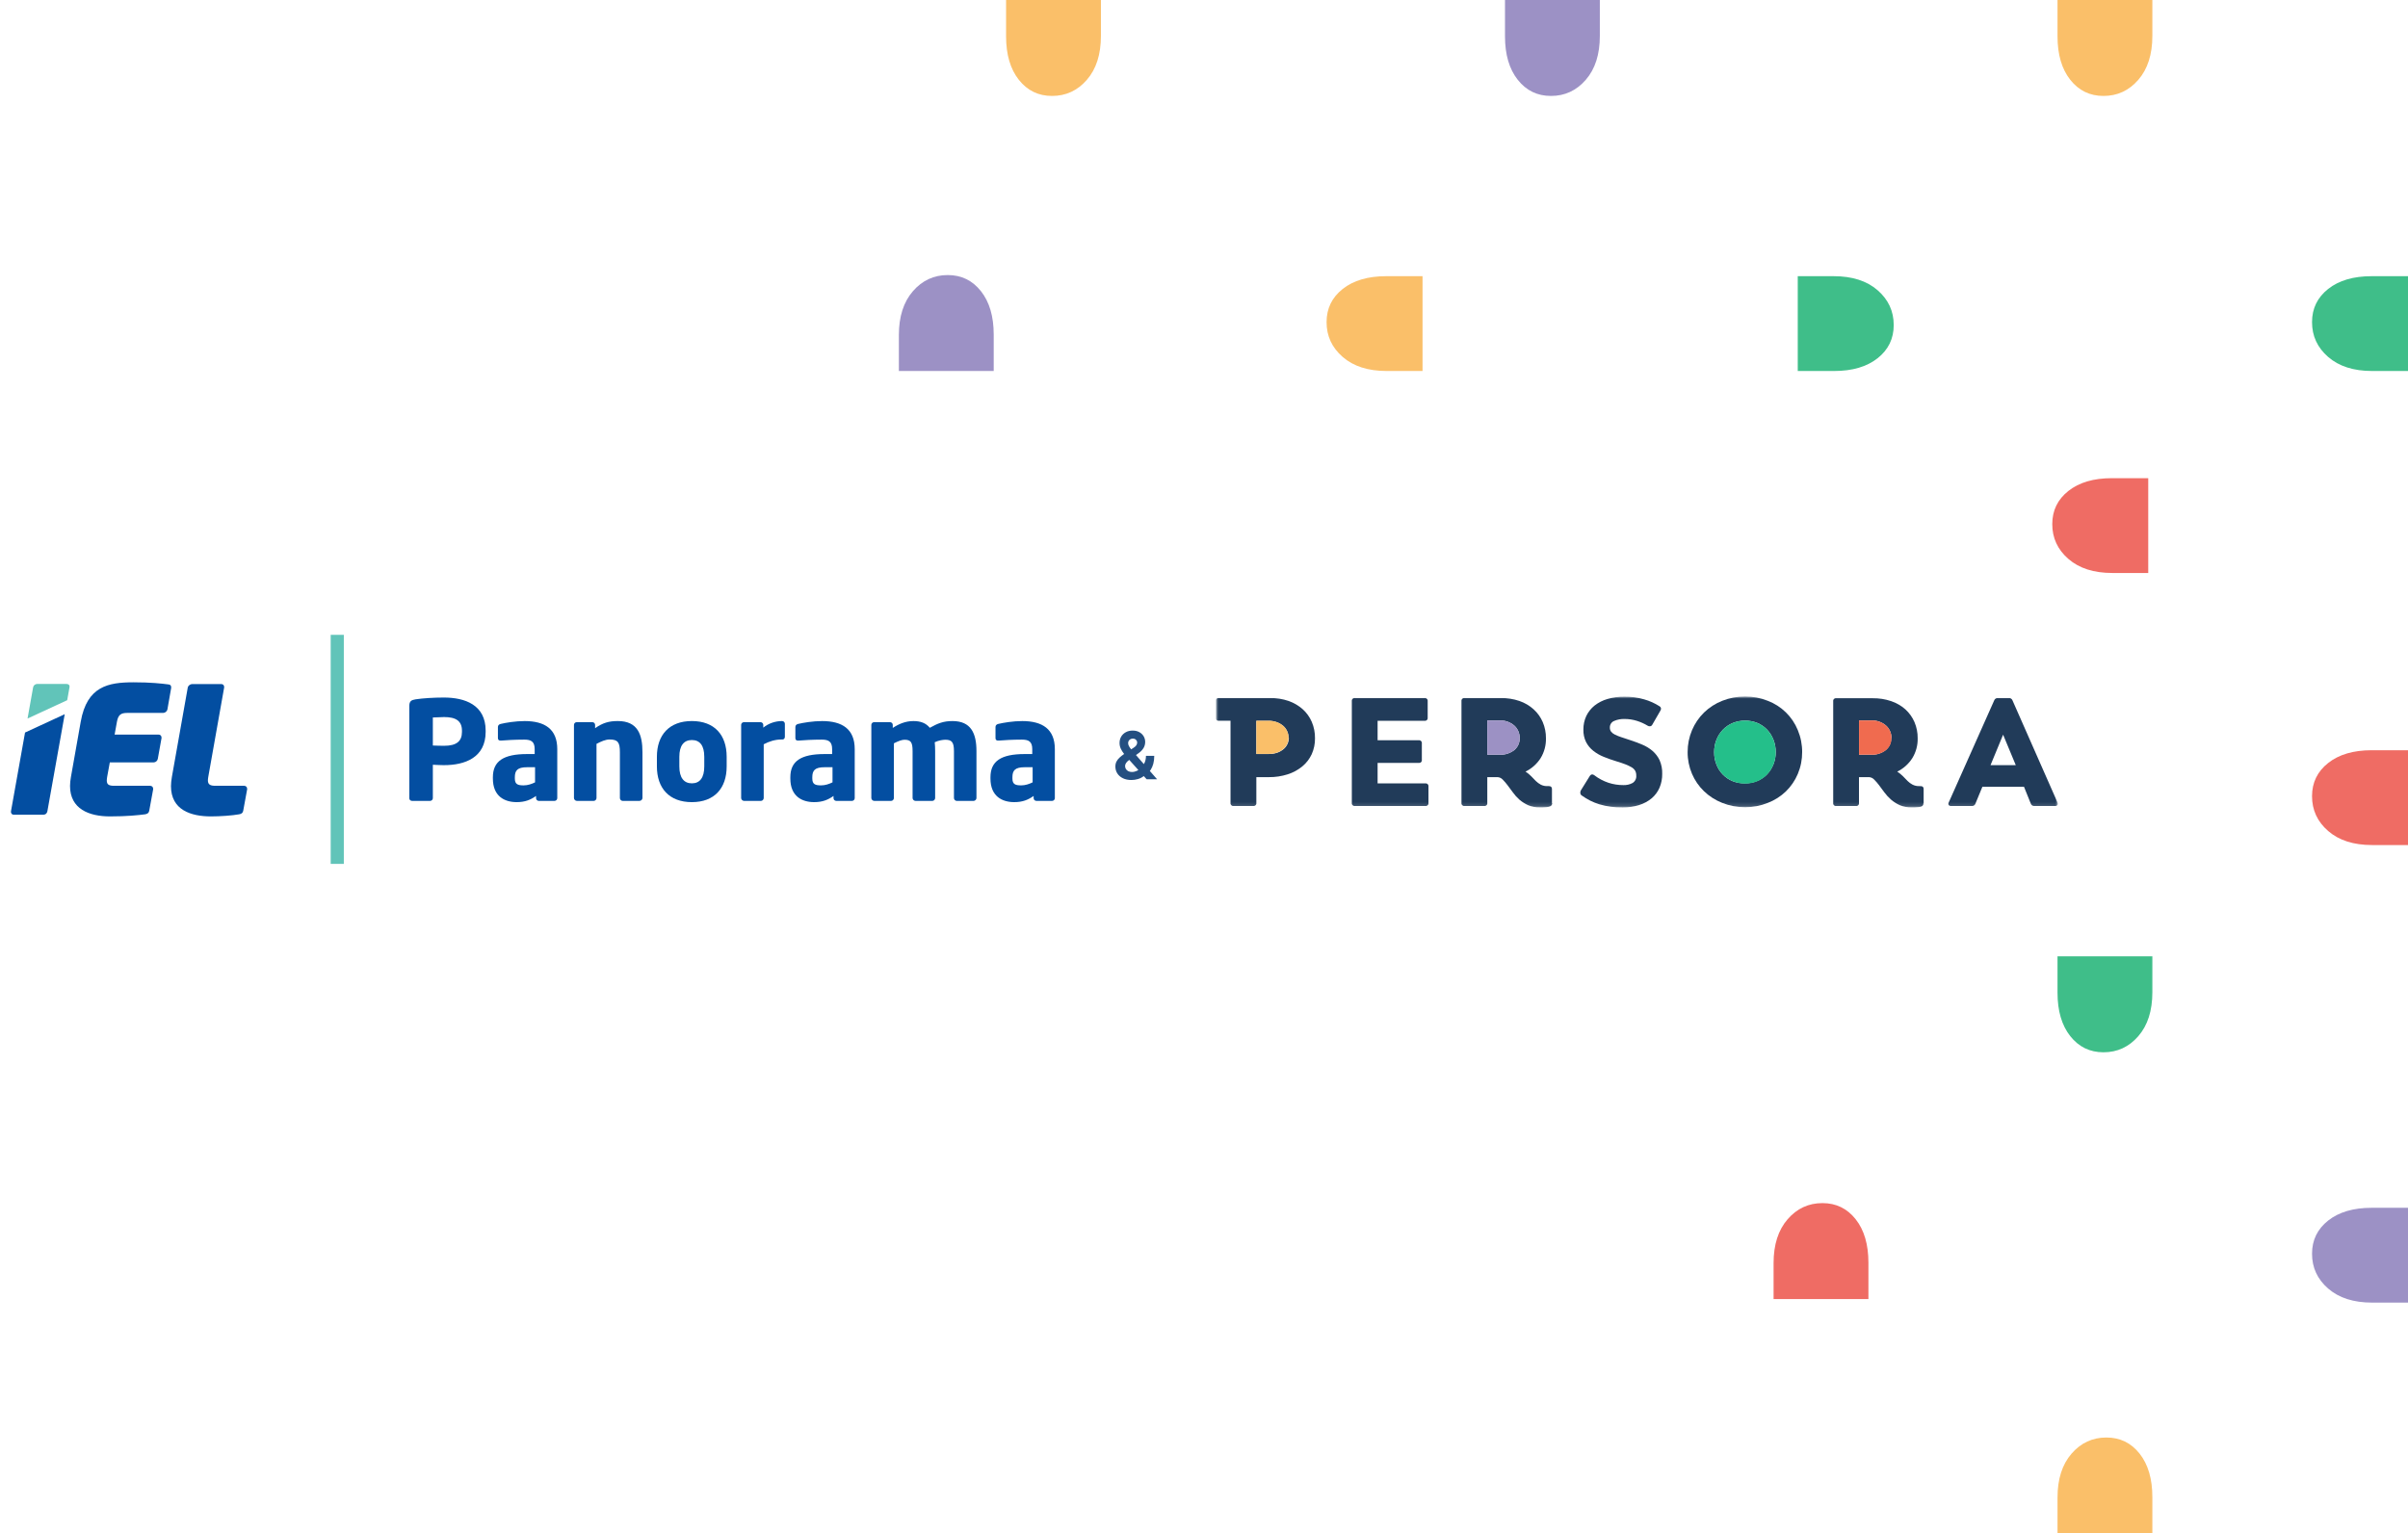 <svg width="584" height="372" viewBox="0 0 584 372" fill="none" xmlns="http://www.w3.org/2000/svg">
<g clip-path="url(#clip0_354_771)">
<path d="M241 90H218L218 81.283C218 76.802 219.135 73.254 221.404 70.64C223.673 68.026 226.493 66.721 229.862 66.726C233.164 66.726 235.846 68.031 237.908 70.64C239.969 73.249 241 76.762 241 81.177V90Z" fill="#9C91C5"/>
<path d="M345.001 67V90H336.284C331.803 90 328.255 88.865 325.641 86.596C323.027 84.327 321.722 81.508 321.727 78.139C321.727 74.837 323.032 72.155 325.641 70.093C328.251 68.031 331.763 67 336.178 67H345.001Z" fill="#FABF69"/>
<path d="M436 90V67H444.717C449.198 67 452.746 68.135 455.36 70.404C457.974 72.673 459.279 75.492 459.274 78.861C459.274 82.163 457.969 84.845 455.36 86.907C452.75 88.969 449.238 90 444.823 90H436Z" fill="#3FBE89"/>
<path d="M584.001 67V90H575.284C570.803 90 567.255 88.865 564.641 86.596C562.027 84.327 560.722 81.508 560.727 78.139C560.727 74.837 562.032 72.155 564.641 70.093C567.251 68.031 570.763 67 575.178 67H584.001Z" fill="#3FBE89"/>
<path d="M521.001 116V139H512.284C507.803 139 504.255 137.865 501.641 135.596C499.027 133.327 497.722 130.508 497.727 127.139C497.727 123.837 499.032 121.155 501.641 119.093C504.251 117.031 507.763 116 512.178 116H521.001Z" fill="#EF6C64"/>
<path d="M244 2.74272e-07L267 0V8.717C267 13.198 265.866 16.745 263.597 19.36C261.327 21.974 258.508 23.279 255.139 23.274C251.837 23.274 249.155 21.969 247.093 19.36C245.031 16.75 244 13.238 244 8.823V2.74272e-07Z" fill="#FABF69"/>
<path d="M365 2.74272e-07L388 0V8.717C388 13.198 386.865 16.745 384.596 19.36C382.327 21.974 379.508 23.279 376.139 23.274C372.837 23.274 370.155 21.969 368.093 19.36C366.031 16.75 365 13.238 365 8.823V2.74272e-07Z" fill="#9C91C5"/>
<path d="M499 2.74272e-07L522 0V8.717C522 13.198 520.865 16.745 518.596 19.36C516.327 21.974 513.508 23.279 510.139 23.274C506.837 23.274 504.155 21.969 502.093 19.36C500.031 16.75 499 13.238 499 8.823V2.74272e-07Z" fill="#FABF69"/>
<path d="M584.001 182V205H575.284C570.803 205 567.255 203.865 564.641 201.596C562.027 199.327 560.722 196.508 560.727 193.139C560.727 189.837 562.032 187.155 564.641 185.093C567.251 183.031 570.763 182 575.178 182H584.001Z" fill="#EF6C64"/>
<path d="M499 232H522V240.717C522 245.198 520.865 248.746 518.596 251.36C516.327 253.974 513.508 255.279 510.139 255.274C506.837 255.274 504.155 253.969 502.093 251.36C500.031 248.75 499 245.238 499 240.823V232Z" fill="#3FBE89"/>
<path d="M584.001 293V316H575.284C570.803 316 567.255 314.865 564.641 312.596C562.027 310.327 560.722 307.508 560.727 304.139C560.727 300.837 562.032 298.155 564.641 296.093C567.251 294.031 570.763 293 575.178 293H584.001Z" fill="#9C91C5"/>
<path d="M453.138 315.137H430.138V306.42C430.138 301.939 431.273 298.392 433.542 295.777C435.811 293.163 438.63 291.858 441.999 291.863C445.301 291.863 447.983 293.168 450.045 295.777C452.107 298.387 453.138 301.899 453.138 306.314V315.137Z" fill="#EF6C64"/>
<path d="M522 372H499V363.283C499 358.802 500.135 355.254 502.404 352.64C504.673 350.026 507.492 348.721 510.861 348.726C514.163 348.726 516.846 350.031 518.908 352.64C520.97 355.25 522 358.762 522 363.177V372Z" fill="#FABF69"/>
</g>
<path d="M274.408 189.222C273.603 189.222 272.908 189.078 272.323 188.789C271.738 188.501 271.288 188.11 270.973 187.616C270.662 187.119 270.506 186.564 270.506 185.953C270.506 185.497 270.597 185.092 270.779 184.739C270.962 184.386 271.216 184.061 271.543 183.765C271.869 183.465 272.249 183.167 272.682 182.871L274.944 181.384C275.236 181.198 275.451 181.002 275.587 180.797C275.724 180.588 275.792 180.363 275.792 180.119C275.792 179.888 275.699 179.673 275.513 179.476C275.327 179.278 275.063 179.181 274.721 179.185C274.494 179.185 274.296 179.237 274.129 179.339C273.962 179.438 273.831 179.569 273.736 179.732C273.645 179.892 273.599 180.07 273.599 180.268C273.599 180.511 273.668 180.757 273.804 181.008C273.941 181.259 274.123 181.525 274.351 181.806C274.579 182.083 274.828 182.383 275.097 182.706L280.629 189.052H278.099L273.485 183.913C273.181 183.568 272.878 183.207 272.574 182.831C272.274 182.451 272.023 182.049 271.822 181.623C271.621 181.194 271.52 180.729 271.52 180.228C271.52 179.662 271.651 179.153 271.913 178.701C272.179 178.249 272.551 177.892 273.03 177.63C273.508 177.364 274.066 177.231 274.704 177.231C275.327 177.231 275.864 177.359 276.316 177.613C276.772 177.864 277.121 178.198 277.365 178.616C277.611 179.03 277.735 179.485 277.735 179.983C277.735 180.533 277.598 181.033 277.325 181.481C277.055 181.925 276.675 182.324 276.185 182.677L273.804 184.392C273.481 184.627 273.242 184.868 273.087 185.115C272.935 185.358 272.859 185.592 272.859 185.816C272.859 186.093 272.927 186.342 273.064 186.562C273.2 186.782 273.394 186.957 273.645 187.086C273.895 187.212 274.19 187.274 274.528 187.274C274.938 187.274 275.342 187.181 275.741 186.995C276.144 186.805 276.508 186.537 276.835 186.192C277.165 185.843 277.429 185.429 277.627 184.95C277.824 184.472 277.923 183.942 277.923 183.361H279.934C279.934 184.075 279.856 184.718 279.7 185.292C279.544 185.861 279.328 186.359 279.051 186.784C278.773 187.206 278.456 187.551 278.099 187.821C277.985 187.893 277.875 187.962 277.769 188.026C277.663 188.091 277.553 188.159 277.439 188.231C277.006 188.581 276.521 188.833 275.986 188.989C275.454 189.145 274.928 189.222 274.408 189.222Z" fill="#244F81"/>
<mask id="mask0_354_771" style="mask-type:luminance" maskUnits="userSpaceOnUse" x="294" y="169" width="206" height="27">
<path d="M499.078 169H294.914V195.855H499.078V169Z" fill="white"/>
</mask>
<g mask="url(#mask0_354_771)">
<path d="M334.103 190.047V185.073H344.083C344.184 185.089 344.287 185.081 344.385 185.05C344.482 185.019 344.571 184.965 344.644 184.893C344.717 184.821 344.772 184.733 344.805 184.636C344.837 184.539 344.847 184.436 344.833 184.334V180.332C344.847 180.23 344.837 180.127 344.804 180.029C344.771 179.932 344.717 179.843 344.644 179.771C344.571 179.698 344.483 179.643 344.385 179.611C344.288 179.578 344.185 179.568 344.083 179.582H334.103V174.851H345.498C345.599 174.867 345.702 174.859 345.8 174.827C345.897 174.796 345.986 174.742 346.059 174.67C346.132 174.599 346.187 174.511 346.22 174.414C346.253 174.317 346.262 174.213 346.248 174.112V170.088C346.262 169.987 346.252 169.883 346.219 169.786C346.186 169.688 346.132 169.6 346.059 169.527C345.986 169.455 345.898 169.4 345.801 169.367C345.703 169.334 345.6 169.324 345.498 169.338H328.601C328.499 169.324 328.396 169.334 328.299 169.367C328.201 169.4 328.113 169.455 328.04 169.527C327.967 169.6 327.913 169.688 327.88 169.786C327.847 169.883 327.837 169.987 327.851 170.088V194.779C327.837 194.88 327.847 194.984 327.88 195.081C327.913 195.179 327.967 195.267 328.04 195.34C328.113 195.412 328.201 195.467 328.299 195.5C328.396 195.533 328.499 195.542 328.601 195.528H345.688C345.79 195.542 345.893 195.533 345.991 195.5C346.088 195.467 346.176 195.412 346.249 195.34C346.322 195.267 346.377 195.179 346.409 195.081C346.442 194.984 346.452 194.88 346.438 194.779V190.797C346.452 190.695 346.442 190.592 346.409 190.495C346.377 190.397 346.322 190.309 346.249 190.236C346.176 190.163 346.088 190.109 345.991 190.076C345.893 190.043 345.79 190.033 345.688 190.047H334.103Z" fill="#213B59"/>
<path d="M376.388 194.852V191.41C376.388 190.935 376.134 190.702 375.638 190.702H375.342C374.769 190.73 374.198 190.61 373.684 190.354C373.248 190.118 372.846 189.823 372.491 189.477C372.132 189.139 371.762 188.749 371.372 188.326C370.952 187.894 370.484 187.512 369.978 187.186C371.469 186.454 372.732 185.33 373.631 183.933C374.517 182.482 374.968 180.807 374.93 179.107C374.946 177.75 374.68 176.406 374.149 175.157C373.645 173.988 372.896 172.94 371.952 172.084C370.948 171.176 369.77 170.483 368.489 170.046C367.043 169.559 365.526 169.319 364 169.338H355.193C355.091 169.324 354.988 169.334 354.89 169.367C354.793 169.4 354.705 169.455 354.632 169.527C354.559 169.6 354.504 169.688 354.472 169.786C354.439 169.883 354.429 169.987 354.443 170.088V194.779C354.429 194.88 354.439 194.984 354.472 195.081C354.504 195.179 354.559 195.267 354.632 195.34C354.705 195.412 354.793 195.467 354.89 195.5C354.988 195.533 355.091 195.542 355.193 195.528H359.956C360.057 195.542 360.161 195.533 360.258 195.5C360.356 195.467 360.444 195.412 360.517 195.34C360.59 195.267 360.644 195.179 360.677 195.081C360.71 194.984 360.72 194.88 360.706 194.779V188.527H363.208C363.681 188.558 364.123 188.77 364.444 189.118C364.864 189.546 365.256 190.001 365.616 190.48C366.028 191.019 366.461 191.6 366.915 192.233C367.373 192.875 367.9 193.463 368.489 193.986C369.128 194.528 369.839 194.979 370.601 195.328C371.511 195.703 372.489 195.886 373.473 195.866C374.016 195.876 374.559 195.855 375.099 195.803C375.366 195.78 375.629 195.723 375.881 195.634C376.054 195.581 376.204 195.471 376.306 195.321C376.408 195.171 376.456 194.991 376.441 194.81M368.562 179.065C368.577 179.617 368.466 180.166 368.237 180.669C368.008 181.172 367.668 181.616 367.242 181.969C366.228 182.755 364.965 183.152 363.684 183.088H360.706V174.777H363.641C364.955 174.707 366.244 175.146 367.242 176.002C367.668 176.389 368.005 176.863 368.233 177.391C368.46 177.919 368.573 178.49 368.562 179.065Z" fill="#213B59"/>
<path d="M397.562 195.285C398.667 194.945 399.694 194.388 400.582 193.649C401.407 192.949 402.058 192.066 402.483 191.072C402.924 190.019 403.143 188.887 403.127 187.745C403.167 186.592 402.947 185.444 402.483 184.387C402.067 183.526 401.478 182.76 400.751 182.138C400.017 181.522 399.195 181.02 398.312 180.649C397.404 180.258 396.464 179.909 395.492 179.593L393.201 178.832C392.665 178.66 392.142 178.448 391.638 178.199C391.286 178.034 390.975 177.792 390.73 177.491C390.527 177.216 390.423 176.882 390.434 176.541C390.412 176.188 390.502 175.838 390.692 175.54C390.882 175.242 391.161 175.012 391.49 174.883C392.267 174.553 393.106 174.395 393.95 174.418C394.97 174.411 395.986 174.561 396.96 174.862C397.889 175.151 398.779 175.551 399.611 176.055C399.699 176.115 399.799 176.158 399.904 176.179C400.01 176.201 400.118 176.202 400.223 176.182C400.333 176.163 400.437 176.117 400.525 176.049C400.613 175.981 400.684 175.892 400.73 175.791L402.684 172.401C402.804 172.233 402.857 172.025 402.832 171.82C402.816 171.72 402.777 171.625 402.719 171.543C402.66 171.46 402.583 171.393 402.494 171.345C401.333 170.596 400.065 170.026 398.734 169.655C397.187 169.205 395.583 168.985 393.972 169.001C392.589 168.987 391.213 169.176 389.885 169.56C388.734 169.885 387.658 170.43 386.717 171.165C385.873 171.845 385.192 172.704 384.721 173.679C384.242 174.71 384 175.836 384.013 176.974C383.979 178.033 384.203 179.084 384.668 180.036C385.097 180.856 385.694 181.576 386.421 182.148C387.185 182.749 388.031 183.236 388.934 183.595C389.874 183.986 390.867 184.334 391.912 184.651C392.958 184.968 393.57 185.179 394.183 185.411C394.713 185.611 395.225 185.854 395.714 186.14C396.065 186.342 396.359 186.629 396.569 186.974C396.755 187.325 396.846 187.718 396.833 188.115C396.871 188.472 396.808 188.832 396.651 189.155C396.494 189.478 396.25 189.751 395.946 189.942C395.266 190.308 394.501 190.486 393.729 190.459C392.503 190.464 391.284 190.276 390.117 189.9C388.857 189.478 387.676 188.85 386.622 188.041C386.542 187.974 386.449 187.924 386.349 187.895C386.249 187.866 386.144 187.858 386.041 187.872C385.943 187.896 385.851 187.941 385.771 188.003C385.691 188.064 385.624 188.142 385.576 188.231L383.379 191.769C383.265 191.982 383.228 192.228 383.274 192.466C383.293 192.574 383.334 192.678 383.396 192.769C383.458 192.86 383.539 192.937 383.633 192.994C384.915 193.925 386.343 194.638 387.857 195.106C389.7 195.655 391.616 195.915 393.539 195.877C394.895 195.893 396.245 195.697 397.541 195.296" fill="#213B59"/>
<path d="M437.067 182.486C437.082 180.641 436.722 178.813 436.011 177.11C435.35 175.494 434.363 174.03 433.114 172.809C431.864 171.589 430.377 170.637 428.746 170.014C426.993 169.311 425.121 168.953 423.233 168.958C421.328 168.952 419.439 169.31 417.668 170.014C416.023 170.665 414.523 171.634 413.254 172.865C412.011 174.088 411.024 175.545 410.349 177.153C409.645 178.824 409.286 180.62 409.293 182.433C409.279 184.247 409.638 186.044 410.349 187.713C411.023 189.302 412.011 190.739 413.254 191.937C414.527 193.158 416.027 194.12 417.668 194.767C419.439 195.471 421.328 195.829 423.233 195.824C425.121 195.829 426.993 195.47 428.746 194.767C430.378 194.141 431.869 193.193 433.128 191.98C434.361 190.778 435.341 189.341 436.011 187.755C436.721 186.068 437.081 184.253 437.067 182.422M430.657 182.422C430.669 183.449 430.478 184.468 430.097 185.422C429.745 186.323 429.221 187.148 428.556 187.85C427.891 188.536 427.093 189.079 426.211 189.445C425.273 189.841 424.262 190.039 423.244 190.026C422.216 190.059 421.192 189.883 420.234 189.508C419.335 189.144 418.521 188.599 417.841 187.907C417.162 187.215 416.632 186.39 416.284 185.485C415.903 184.531 415.713 183.512 415.725 182.486C415.712 181.449 415.902 180.419 416.284 179.455C416.639 178.547 417.171 177.718 417.847 177.015C418.523 176.315 419.335 175.762 420.234 175.389C421.19 175.002 422.213 174.808 423.244 174.819C424.261 174.809 425.27 175.003 426.211 175.389C427.094 175.759 427.892 176.305 428.556 176.994C429.225 177.698 429.749 178.527 430.097 179.434C430.479 180.405 430.669 181.442 430.657 182.486" fill="#213B59"/>
<path d="M466.531 194.853V191.41C466.531 190.935 466.288 190.703 465.792 190.703H465.496C464.922 190.727 464.351 190.603 463.838 190.343C463.4 190.111 462.998 189.815 462.645 189.467C462.286 189.129 461.906 188.738 461.526 188.316C461.101 187.893 460.634 187.514 460.132 187.186C461.622 186.457 462.882 185.332 463.775 183.933C464.669 182.485 465.123 180.809 465.084 179.107C465.1 177.751 464.834 176.406 464.303 175.158C463.795 173.99 463.047 172.943 462.106 172.085C461.1 171.196 459.926 170.518 458.653 170.089C457.208 169.6 455.69 169.361 454.165 169.381H445.337C445.235 169.367 445.132 169.376 445.035 169.409C444.938 169.442 444.85 169.497 444.778 169.57C444.706 169.642 444.652 169.731 444.621 169.829C444.589 169.926 444.581 170.03 444.597 170.131V194.779C444.581 194.88 444.589 194.983 444.621 195.081C444.652 195.178 444.706 195.267 444.778 195.34C444.85 195.413 444.938 195.468 445.035 195.501C445.132 195.534 445.235 195.543 445.337 195.529H450.11C450.211 195.543 450.315 195.534 450.412 195.501C450.509 195.468 450.597 195.413 450.668 195.34C450.74 195.267 450.794 195.178 450.826 195.081C450.857 194.983 450.865 194.88 450.849 194.779V188.527H453.31C453.778 188.561 454.216 188.773 454.535 189.118C454.961 189.543 455.357 189.999 455.717 190.481C456.119 191.019 456.562 191.6 457.016 192.234C457.49 192.875 458.031 193.463 458.632 193.987C459.271 194.53 459.981 194.981 460.744 195.328C461.654 195.705 462.632 195.888 463.617 195.867C464.156 195.877 464.695 195.856 465.232 195.803C465.465 195.787 465.695 195.745 465.919 195.676C466.093 195.626 466.245 195.516 466.347 195.365C466.449 195.215 466.495 195.034 466.478 194.853M458.664 179.065C458.679 179.619 458.567 180.168 458.336 180.672C458.105 181.175 457.762 181.619 457.333 181.969C456.32 182.758 455.057 183.155 453.774 183.088H450.86V174.777H453.806C455.116 174.708 456.402 175.147 457.396 176.002C457.825 176.387 458.166 176.86 458.395 177.389C458.625 177.917 458.738 178.489 458.727 179.065" fill="#213B59"/>
<path d="M318.918 179.096C318.94 177.729 318.673 176.373 318.137 175.115C317.632 173.943 316.879 172.894 315.929 172.042C314.932 171.163 313.774 170.485 312.518 170.046C311.081 169.557 309.57 169.318 308.051 169.338H295.442C295.372 169.337 295.303 169.35 295.238 169.376C295.174 169.402 295.115 169.441 295.066 169.49C295.016 169.539 294.977 169.598 294.951 169.663C294.925 169.727 294.913 169.797 294.914 169.866V174.323C294.913 174.392 294.925 174.461 294.952 174.525C294.978 174.589 295.017 174.647 295.066 174.696C295.116 174.744 295.175 174.782 295.239 174.807C295.304 174.832 295.373 174.843 295.442 174.84H298.431V194.778C298.417 194.88 298.427 194.984 298.459 195.081C298.492 195.178 298.547 195.267 298.619 195.34C298.692 195.412 298.781 195.467 298.878 195.5C298.975 195.532 299.079 195.542 299.181 195.528H303.943C304.045 195.542 304.149 195.532 304.246 195.5C304.343 195.467 304.432 195.412 304.504 195.34C304.577 195.267 304.632 195.178 304.665 195.081C304.697 194.984 304.707 194.88 304.693 194.778V188.527H307.713C309.272 188.545 310.822 188.313 312.307 187.84C313.598 187.431 314.799 186.778 315.845 185.918C316.816 185.115 317.596 184.105 318.126 182.961C318.666 181.753 318.937 180.441 318.918 179.117M312.582 178.991C312.58 179.474 312.48 179.952 312.286 180.395C312.078 180.878 311.768 181.31 311.378 181.662C310.928 182.057 310.409 182.365 309.847 182.571C309.149 182.818 308.411 182.936 307.671 182.919H304.693V174.851H307.639C308.36 174.844 309.076 174.969 309.752 175.221C310.322 175.442 310.848 175.763 311.304 176.171C311.696 176.538 312.005 176.985 312.212 177.48C312.41 177.952 312.514 178.458 312.518 178.969" fill="#213B59"/>
<path d="M304.694 182.897V174.85H307.64C308.361 174.844 309.077 174.969 309.752 175.22C310.323 175.441 310.849 175.763 311.305 176.17C311.699 176.54 312.009 176.99 312.213 177.49C312.408 177.959 312.509 178.461 312.509 178.969C312.507 179.452 312.406 179.93 312.213 180.373C312.005 180.856 311.695 181.289 311.305 181.641C310.855 182.036 310.336 182.344 309.773 182.549C309.075 182.796 308.338 182.914 307.598 182.897H304.694Z" fill="#FABF69"/>
<path d="M360.705 183.088V174.777H363.641C364.956 174.705 366.248 175.149 367.242 176.013C367.668 176.397 368.006 176.868 368.234 177.395C368.462 177.922 368.574 178.491 368.562 179.065C368.577 179.617 368.465 180.166 368.237 180.669C368.008 181.172 367.668 181.616 367.242 181.969C366.227 182.755 364.965 183.152 363.683 183.088H360.705Z" fill="#9C91C4"/>
<path d="M420.234 189.508C419.335 189.144 418.52 188.599 417.841 187.907C417.161 187.215 416.631 186.39 416.284 185.485C415.903 184.531 415.713 183.512 415.724 182.486C415.711 181.449 415.901 180.419 416.284 179.455C416.639 178.547 417.17 177.717 417.847 177.015C418.523 176.315 419.335 175.762 420.234 175.389C421.189 175.002 422.212 174.808 423.243 174.819C424.261 174.809 425.27 175.003 426.211 175.389C427.093 175.759 427.891 176.305 428.555 176.994C429.224 177.698 429.748 178.527 430.097 179.434C430.479 180.405 430.669 181.442 430.657 182.486C430.668 183.512 430.478 184.531 430.097 185.485C429.744 186.386 429.221 187.211 428.555 187.914C427.891 188.6 427.093 189.142 426.211 189.508C425.272 189.904 424.262 190.102 423.243 190.089C422.211 190.102 421.187 189.904 420.234 189.508Z" fill="#24BF8A"/>
<path d="M450.859 183.088V174.777H453.805C455.117 174.706 456.405 175.149 457.396 176.013C457.825 176.395 458.166 176.866 458.395 177.393C458.625 177.92 458.738 178.49 458.726 179.064C458.741 179.618 458.629 180.168 458.399 180.671C458.168 181.175 457.825 181.618 457.396 181.969C456.383 182.757 455.119 183.155 453.837 183.088H450.859Z" fill="#F06B4F"/>
<path d="M498.994 194.672L488.075 169.898C488.008 169.72 487.886 169.569 487.725 169.468C487.565 169.367 487.376 169.321 487.188 169.338H484.537C484.348 169.321 484.159 169.367 483.999 169.468C483.839 169.569 483.716 169.72 483.65 169.898L472.614 194.672C472.556 194.768 472.526 194.878 472.526 194.989C472.526 195.101 472.556 195.211 472.614 195.306C472.692 195.385 472.786 195.446 472.89 195.485C472.994 195.523 473.106 195.538 473.216 195.528H478.243C478.431 195.539 478.617 195.487 478.772 195.379C478.927 195.272 479.042 195.116 479.098 194.936L480.777 190.871H490.873L492.51 194.936C492.566 195.116 492.681 195.272 492.836 195.379C492.991 195.487 493.177 195.539 493.365 195.528H498.382C498.492 195.538 498.603 195.523 498.707 195.485C498.812 195.446 498.906 195.385 498.984 195.306C499.046 195.212 499.08 195.102 499.08 194.989C499.08 194.876 499.046 194.766 498.984 194.672M488.877 185.622H482.752L485.804 178.23L488.877 185.622Z" fill="#213B59"/>
</g>
<g clip-path="url(#clip1_354_771)">
<path d="M107.713 185.622C106.902 185.622 105.823 185.557 104.976 185.522V193.625C104.976 193.99 104.672 194.29 104.302 194.29H99.944C99.574 194.29 99.27 194.025 99.27 193.655V171.252C99.27 170.116 99.741 169.816 100.79 169.651C102.513 169.386 105.215 169.216 107.647 169.216C112.745 169.216 117.783 170.982 117.783 177.249V177.549C117.783 183.781 112.75 185.617 107.718 185.617L107.713 185.622ZM112.036 177.254C112.036 174.888 110.551 173.953 107.713 173.953C107.242 173.953 105.382 174.018 104.976 174.053V180.855C105.346 180.89 107.343 180.92 107.713 180.92C110.718 180.92 112.036 179.82 112.036 177.554V177.254Z" fill="#034EA1"/>
<path d="M134.461 194.29H130.681C130.311 194.29 130.007 193.99 130.007 193.625V193.09C128.689 194.025 127.336 194.59 125.314 194.59C122.375 194.59 119.537 193.19 119.537 188.858V188.558C119.537 184.657 122.071 182.926 127.848 182.926H129.672V181.725C129.672 179.825 128.725 179.425 127.138 179.425C124.974 179.425 122.577 179.56 121.533 179.66H121.366C121.027 179.66 120.758 179.495 120.758 179.059V176.358C120.758 175.993 120.996 175.723 121.402 175.623C122.653 175.323 125.015 174.923 127.245 174.923C132.11 174.923 135.151 176.859 135.151 181.725V193.625C135.151 193.99 134.847 194.29 134.477 194.29H134.461ZM129.764 186.122H127.838C125.471 186.122 124.863 186.922 124.863 188.558V188.858C124.863 190.259 125.572 190.524 126.991 190.524C128.005 190.524 128.953 190.189 129.764 189.789V186.122Z" fill="#034EA1"/>
<path d="M155.098 194.29H151.013C150.643 194.29 150.339 193.955 150.339 193.59V182.491C150.339 180.155 149.898 179.39 147.84 179.39C146.862 179.39 145.813 179.855 144.668 180.455V193.59C144.668 193.955 144.364 194.29 143.994 194.29H139.909C139.539 194.29 139.2 193.955 139.2 193.59V175.853C139.2 175.488 139.504 175.188 139.874 175.188H143.654C144.024 175.188 144.328 175.488 144.328 175.853V176.654C146.188 175.353 147.673 174.918 149.832 174.918C154.733 174.918 155.812 178.284 155.812 182.486V193.585C155.812 193.95 155.473 194.285 155.103 194.285L155.098 194.29Z" fill="#034EA1"/>
<path d="M167.792 194.591C162.319 194.591 159.314 191.224 159.314 185.922V183.586C159.314 178.284 162.319 174.918 167.792 174.918C173.266 174.918 176.235 178.284 176.235 183.586V185.922C176.235 191.224 173.261 194.591 167.792 194.591ZM170.803 183.591C170.803 180.89 169.754 179.525 167.798 179.525C165.841 179.525 164.757 180.89 164.757 183.591V185.927C164.757 188.628 165.836 190.029 167.798 190.029C169.759 190.029 170.803 188.628 170.803 185.927V183.591Z" fill="#034EA1"/>
<path d="M189.847 179.39H189.579C187.921 179.39 186.472 179.89 185.22 180.555V193.59C185.22 193.955 184.916 194.29 184.546 194.29H180.457C180.087 194.29 179.747 193.955 179.747 193.59V175.853C179.747 175.488 180.051 175.188 180.421 175.188H184.44C184.81 175.188 185.114 175.488 185.114 175.853V176.519C186.366 175.483 188.053 174.918 189.675 174.918C190.045 174.918 190.349 175.218 190.349 175.583V178.749C190.349 179.05 190.146 179.385 189.842 179.385L189.847 179.39Z" fill="#034EA1"/>
<path d="M206.602 194.29H202.821C202.451 194.29 202.147 193.99 202.147 193.625V193.09C200.83 194.025 199.477 194.59 197.455 194.59C194.515 194.59 191.677 193.19 191.677 188.858V188.558C191.677 184.657 194.211 182.926 199.989 182.926H201.813V181.725C201.813 179.825 200.865 179.425 199.279 179.425C197.115 179.425 194.718 179.56 193.674 179.66H193.507C193.167 179.66 192.899 179.495 192.899 179.059V176.358C192.899 175.993 193.137 175.723 193.542 175.623C194.794 175.323 197.156 174.923 199.385 174.923C204.251 174.923 207.291 176.859 207.291 181.725V193.625C207.291 193.99 206.987 194.29 206.617 194.29H206.602ZM201.904 186.122H199.978C197.612 186.122 197.004 186.922 197.004 188.558V188.858C197.004 190.259 197.713 190.524 199.132 190.524C200.146 190.524 201.093 190.189 201.904 189.789V186.122Z" fill="#034EA1"/>
<path d="M236.122 194.29H232.032C231.662 194.29 231.358 193.955 231.358 193.59V182.221C231.358 180.085 230.851 179.455 229.295 179.455C228.723 179.455 227.709 179.59 226.696 180.055C226.762 180.72 226.797 181.49 226.797 182.221V193.59C226.797 193.955 226.493 194.29 226.123 194.29H222.033C221.663 194.29 221.324 193.955 221.324 193.59V182.221C221.324 180.085 220.918 179.455 219.362 179.455C218.719 179.455 217.842 179.79 216.793 180.32V193.59C216.793 193.955 216.489 194.29 216.119 194.29H212.029C211.659 194.29 211.32 193.955 211.32 193.59V175.853C211.32 175.488 211.624 175.188 211.994 175.188H215.845C216.215 175.188 216.519 175.488 216.519 175.853V176.588C217.938 175.653 219.56 174.923 221.521 174.923C223.31 174.923 224.562 175.423 225.505 176.558C227.466 175.458 228.814 174.923 231.008 174.923C235.468 174.923 236.816 177.859 236.816 182.226V193.595C236.816 193.96 236.477 194.295 236.107 194.295L236.122 194.29Z" fill="#034EA1"/>
<path d="M255.137 194.29H251.356C250.986 194.29 250.682 193.99 250.682 193.625V193.09C249.364 194.025 248.011 194.59 245.989 194.59C243.05 194.59 240.212 193.19 240.212 188.858V188.558C240.212 184.657 242.746 182.926 248.523 182.926H250.348V181.725C250.348 179.825 249.4 179.425 247.814 179.425C245.65 179.425 243.253 179.56 242.209 179.66H242.041C241.702 179.66 241.433 179.495 241.433 179.059V176.358C241.433 175.993 241.671 175.723 242.077 175.623C243.329 175.323 245.69 174.923 247.92 174.923C252.785 174.923 255.826 176.859 255.826 181.725V193.625C255.826 193.99 255.522 194.29 255.152 194.29H255.137ZM250.439 186.122H248.513C246.146 186.122 245.538 186.922 245.538 188.558V188.858C245.538 190.259 246.248 190.524 247.667 190.524C248.68 190.524 249.628 190.189 250.439 189.789V186.122Z" fill="#034EA1"/>
<path d="M83.387 154H80.2V209.571H83.387V154Z" fill="#61C4B9"/>
<path d="M16.857 166.73C16.943 166.175 16.598 165.92 16.122 165.92H9.027C8.551 165.92 8.12 166.26 8.034 166.73L6.681 174.308L16.299 169.861L16.857 166.73Z" fill="#61C4B9"/>
<path d="M6.073 177.704L2.667 196.787C2.581 197.212 2.84 197.642 3.361 197.642H10.457C11.105 197.642 11.409 197.257 11.495 196.787L15.697 173.258L6.078 177.704H6.073Z" fill="#034EA1"/>
<path d="M41.512 166.885L40.605 172.092C40.519 172.562 40.042 172.947 39.566 172.947H30.829C29.273 172.947 28.665 173.458 28.361 175.083L27.799 178.199H38.441C38.872 178.199 39.176 178.5 39.176 178.925V179.055L38.269 184.092C38.183 184.562 37.752 184.947 37.276 184.947H26.633L25.984 188.488C25.939 188.829 25.898 189.084 25.898 189.344C25.898 190.324 26.415 190.624 27.672 190.624H36.409C36.84 190.624 37.144 190.924 37.144 191.349V191.48L36.191 196.687C36.105 197.197 35.76 197.457 35.198 197.542C33.51 197.757 30.87 198.052 26.674 198.052C21.611 198.052 16.984 196.256 16.984 190.664C16.984 189.979 17.07 189.254 17.202 188.488L19.579 175.083C21.094 166.46 26.283 165.52 32.385 165.52C36.581 165.52 39.222 165.82 40.818 166.03C41.294 166.075 41.512 166.285 41.512 166.715V166.885Z" fill="#034EA1"/>
<path d="M59.939 191.48L58.986 196.687C58.9 197.197 58.556 197.457 57.993 197.542C56.351 197.842 53.452 198.052 51.157 198.052C46.271 198.052 41.467 196.472 41.467 190.709C41.467 190.029 41.553 189.299 41.685 188.489L45.536 166.8C45.622 166.33 46.144 165.945 46.616 165.945H53.665C54.096 165.945 54.359 166.245 54.359 166.63V166.8L50.508 188.489C50.467 188.789 50.422 189.044 50.422 189.299C50.422 190.279 50.939 190.624 52.195 190.624H59.204C59.635 190.624 59.939 190.924 59.939 191.35V191.48Z" fill="#034EA1"/>
</g>
<defs>
<clipPath id="clip0_354_771">
<rect width="366" height="372" fill="white" transform="translate(218)"/>
</clipPath>
<clipPath id="clip1_354_771">
<rect width="253.159" height="55.571" fill="white" transform="translate(2.652 154)"/>
</clipPath>
</defs>
</svg>
